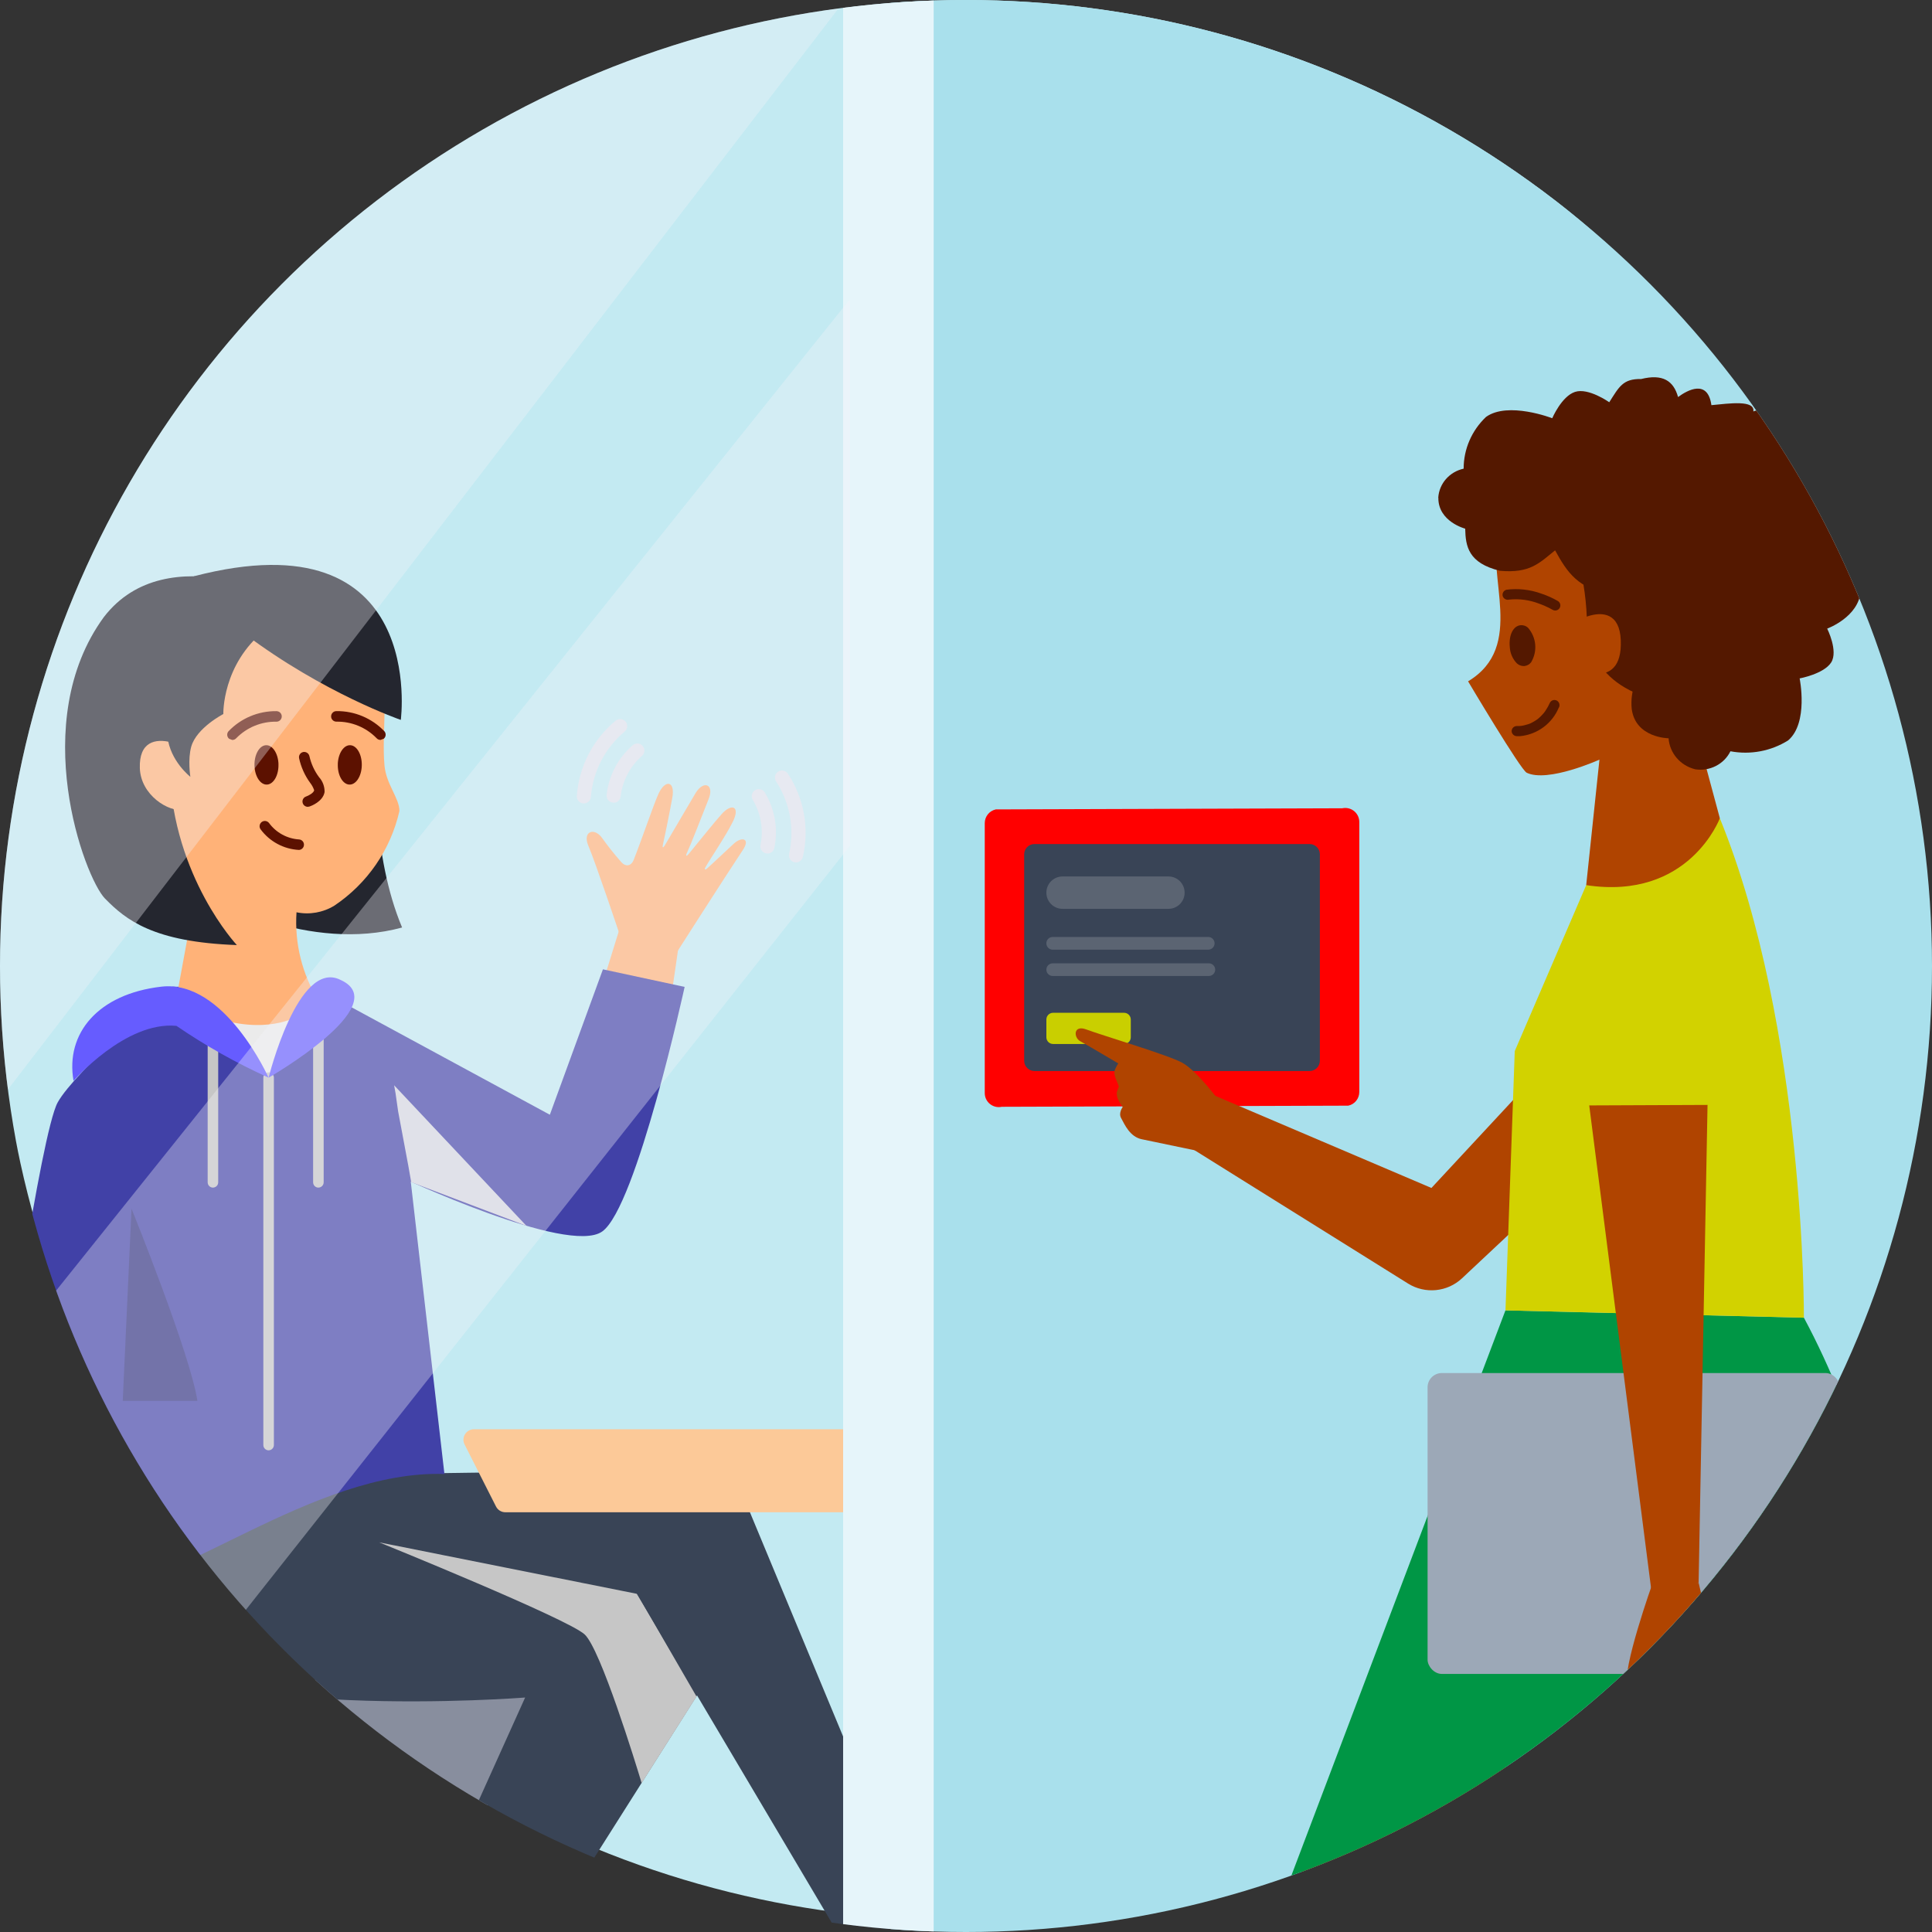 <?xml version="1.0" encoding="UTF-8"?>
<svg xmlns="http://www.w3.org/2000/svg" xmlns:xlink="http://www.w3.org/1999/xlink" viewBox="0 0 550 550">
  <rect x="0" y="0" width="550" height="550" fill="#333333" stroke="none"/>
  <defs>
    <style>
      .cls-1 {
        fill: #888e9e;
      }

      .cls-2 {
        fill: none;
      }

      .cls-3 {
        fill: #ffdce9;
        opacity: .5;
      }

      .cls-4 {
        fill: #ffb278;
      }

      .cls-5 {
        fill: #24262f;
      }

      .cls-6 {
        fill: #4141a7;
      }

      .cls-7 {
        fill: #541800;
      }

      .cls-8 {
        fill: #9ca8b7;
      }

      .cls-9 {
        fill: #665cff;
      }

      .cls-10 {
        fill: #a9e0ec;
      }

      .cls-11 {
        fill: #d2d200;
      }

      .cls-12 {
        fill: #ebebeb;
      }

      .cls-13 {
        fill: #313180;
      }

      .cls-14 {
        fill: #fcc998;
      }

      .cls-15 {
        isolation: isolate;
      }

      .cls-16 {
        fill: #d6d8e0;
      }

      .cls-17, .cls-18 {
        fill: #c6c6c6;
      }

      .cls-19, .cls-18 {
        mix-blend-mode: multiply;
      }

      .cls-20 {
        clip-path: url(#clippath-1);
      }

      .cls-21 {
        fill: #5c1100;
      }

      .cls-22 {
        fill: #b04400;
      }

      .cls-23 {
        fill: #009645;
      }

      .cls-24 {
        fill: #f6f6fa;
        opacity: .34;
      }

      .cls-25 {
        fill: #e6f5fa;
      }

      .cls-26 {
        fill: #5b6472;
      }

      .cls-27 {
        fill: red;
      }

      .cls-28 {
        fill: #394456;
      }

      .cls-29 {
        fill: #e9eaf4;
      }

      .cls-30 {
        fill: #c3eaf2;
      }

      .cls-31 {
        fill: #c9cf00;
      }
    </style>
    <clipPath id="clippath">
      <rect class="cls-2" x="579" y="0" width="532" height="550" rx="49.44" ry="49.44" transform="translate(1690 550) rotate(-180)"/>
    </clipPath>
    <clipPath id="clippath-1">
      <circle class="cls-2" cx="275" cy="275" r="275"/>
    </clipPath>
  </defs>
  <g class="cls-15">
    <g id="Layer_1" data-name="Layer 1">
      <g>
        <circle class="cls-2" cx="275" cy="275" r="275"/>
        <g class="cls-20">
          <g>
            <circle class="cls-30" cx="273.56" cy="272.64" r="274.05"/>
            <g>
              <g>
                <g>
                  <path class="cls-1" d="M158.27,487.45c0-6.99-32.82-9.5-95.39-9.5-26.3,0-47.32.45-62.89,1.48v38.11c14.41,4.35,35.2,7.36,65.2,7.36,95.39,0,93.07-30.46,93.07-37.45Z"/>
                  <g>
                    <path class="cls-28" d="M149.49,483.26l-30.09,66.74h36.38l56.86-89.78L15.96,420.88s-3.18,22.13,17.69,45.96c20.87,23.83,115.84,16.41,115.84,16.41Z"/>
                    <polygon class="cls-4" points="176.32 264.58 169.11 287.83 189.7 293.4 193.29 268.6 176.32 264.58"/>
                    <path class="cls-4" d="M176.48,266.27s-6.9-20.61-9-25.53c-1.71-4.03,1.66-5.32,3.92-2.19,1.7,2.36,3.36,4.49,5.55,6.96.97,1.1,2.64,1.33,3.48-.8,2.37-6.02,5.59-15.53,6.99-18.65,1.9-4.23,4.84-3.85,3.98,1.01-.58,3.26-2.07,10.73-2.68,13.36-.21.92.04,1.06.54.22,2.81-4.71,7.3-12.47,8.77-14.9,2.25-3.7,5.39-2.53,3.71,1.71-2.57,6.47-4.96,12.72-6.16,15.28-.47,1-.2,1.18.52.31,2.82-3.39,7.24-8.98,9.38-11.34,2.81-3.11,5.36-2.22,3.13,2.25-2.12,4.24-6.07,9.94-7.82,13-.34.6,0,.75.57.22,3.1-2.81,5.67-5.32,7.61-7.07,2.19-1.97,4.71-1.46,2.54,1.82-5.68,8.57-18.55,28.73-18.55,28.73l-16.48-4.38Z"/>
                    <path class="cls-3" d="M218.47,242.99c.94,0,1.75-.65,1.96-1.57,1.14-5.45.15-11.14-2.76-15.89-.62-.92-1.86-1.16-2.78-.54-.92.62-1.16,1.86-.54,2.78h0c2.27,3.85,3.04,8.4,2.16,12.78-.23,1.08.46,2.13,1.53,2.37l.43.07Z"/>
                    <path class="cls-3" d="M226.6,245.5c.93,0,1.73-.64,1.95-1.54,1.89-8.19.33-16.79-4.32-23.79-.65-.89-1.91-1.09-2.8-.43-.89.65-1.09,1.91-.43,2.8,3.91,6.07,5.23,13.46,3.66,20.51-.26,1.08.41,2.15,1.48,2.41l.47.04Z"/>
                    <path class="cls-3" d="M174.69,228.52c1.06,0,1.94-.83,2-1.89.54-4.44,2.71-8.52,6.08-11.46.83-.74.9-2,.16-2.83-.71-.8-1.92-.9-2.75-.23-4.23,3.63-6.91,8.73-7.49,14.27-.06,1.1.78,2.05,1.88,2.11,0,0,.01,0,.02,0l.1.02Z"/>
                    <path class="cls-3" d="M166.22,228.71c1.08,0,1.97-.86,2-1.95.59-7.2,4.05-13.86,9.59-18.49.86-.7.99-1.96.29-2.82-.7-.86-1.96-.99-2.82-.29-6.49,5.34-10.49,13.12-11.07,21.51-.03,1.1.85,2.02,1.95,2.05h.05Z"/>
                    <path class="cls-6" d="M113.27,334.75s48.38,22.76,58.17,15.83c9.79-6.93,23.46-69.63,23.46-69.63l-23.26-5-15.11,41.39-66.89-36.24,23.63,53.65"/>
                    <polyline class="cls-28" points="208.39 418.22 188.75 491.39 15.96 420.88 208.39 418.22"/>
                    <path class="cls-6" d="M22.71,451.43C2.35,444.39.41,401.11.41,401.11c0,0,11.18-78.48,16.01-87.27,4.83-8.8,32.63-32.94,32.63-32.94l40.59.2,24.62,32.05,12.26,106.47c-18.67-.64-38.14,7.83-55.66,16.32-19.91,9.63-37.31,19.27-48.14,15.52"/>
                    <path class="cls-18" d="M107.91,439.07l73.47,14.67,16.91,29.23-15.62,24.64c-1.64-5.42-11.69-38.19-16.25-42.34-4.92-4.48-57.49-25.8-58.53-26.22"/>
                    <path class="cls-5" d="M53.95,250.83c5.92,6.04,34.7,20.27,60.52,13.21-8.61-20.45-7.96-47.15-6.15-51.83l-54.37,38.63Z"/>
                    <path class="cls-4" d="M48.24,243.22c2.96,3.06,5.53,6.47,7.64,10.17l-5.77,31.34,26.34,22.07,14.25-21.87c-4.68-7.54-6.87-16.36-6.29-25.22,3.7.76,7.55.08,10.77-1.89,9.39-6.29,16.02-15.92,18.53-26.94,0-3.71-3.79-7.57-4.26-13.03-.84-9.37,1.42-20.94-1.53-29.08-2.78-7.62-9.1-13.41-16.93-15.53,0,0-35.98,2.4-45.92,18.49-9.94,16.09,3.16,51.49,3.16,51.49Z"/>
                    <path class="cls-5" d="M29.92,255.83c5.93,6.04,13.73,12.37,37.51,13.21,0,0-18.05-19.18-19.18-49.84-2.68-29.9,36.38-47.39,36.38-47.39,0,0-36.89-19.8-55.08,3.88-21.78,29.86-5.56,74.06.36,80.14Z"/>
                    <path class="cls-21" d="M79.27,217.48c.12,3.1-1.32,5.72-3.2,5.87-1.88.15-3.51-2.23-3.62-5.33-.11-3.09,1.32-5.72,3.2-5.87,1.88-.16,3.51,2.24,3.63,5.33"/>
                    <path class="cls-21" d="M85.12,241.96c.83-.05,1.46-.76,1.41-1.58-.04-.76-.65-1.37-1.41-1.41-3.39-.22-6.51-1.93-8.52-4.66-.5-.66-1.44-.8-2.1-.3-.66.5-.8,1.44-.3,2.1,2.58,3.48,6.59,5.63,10.92,5.85Z"/>
                    <path class="cls-21" d="M66.14,210.65c.44,0,.86-.19,1.15-.53,3.01-3.06,7.14-4.75,11.43-4.67.83,0,1.49-.69,1.49-1.51,0-.82-.67-1.48-1.49-1.49h0c-5.17-.07-10.13,2.01-13.69,5.75-.53.63-.44,1.58.19,2.11l.92.35Z"/>
                    <path class="cls-21" d="M96.17,217.48c-.12,3.1,1.32,5.72,3.2,5.87,1.88.15,3.51-2.23,3.62-5.33.11-3.09-1.32-5.72-3.2-5.87-1.88-.16-3.51,2.24-3.63,5.33"/>
                    <path class="cls-21" d="M108.3,210.65l.95-.35c.63-.53.72-1.47.19-2.11-3.57-3.74-8.53-5.82-13.69-5.75h0c-.83,0-1.49.69-1.49,1.51,0,.82.67,1.48,1.49,1.49,4.29-.08,8.42,1.61,11.42,4.67.28.33.7.53,1.13.53Z"/>
                    <path class="cls-21" d="M87.64,229.68l.47-.08c.38-.13,3.79-1.36,4.29-4.1.04-1.58-.53-3.12-1.6-4.29-1.3-1.76-2.22-3.78-2.71-5.92-.16-.81-.93-1.34-1.75-1.21-.81.15-1.35.93-1.2,1.74,0,0,0,0,0,.01.55,2.53,1.62,4.93,3.15,7.02.5.64.89,1.35,1.15,2.12-.13.75-1.59,1.54-2.31,1.78-.79.27-1.21,1.12-.94,1.91.21.61.77,1.01,1.41,1.02h.02Z"/>
                    <path class="cls-5" d="M69.57,180.39c22.58,17.01,44.53,24.55,44.53,24.55,0,0,7.76-58.27-58.94-40.88,0,0,10.06,13.05,14.41,16.33Z"/>
                    <path class="cls-12" d="M84.64,289.28s-8.83,5.68-24.85,0l16.68,17.51,8.17-17.51Z"/>
                    <path class="cls-17" d="M90.64,338.08c.83,0,1.5-.67,1.5-1.5v-42.41c0-.83-.66-1.51-1.49-1.51-.83,0-1.51.66-1.51,1.49v42.42c0,.83.66,1.51,1.49,1.52h0Z"/>
                    <path class="cls-17" d="M60.62,338.08c.83,0,1.5-.67,1.5-1.5v-42.41c0-.83-.66-1.51-1.49-1.51-.83,0-1.51.66-1.51,1.49v42.42c0,.83.66,1.51,1.49,1.52h0Z"/>
                    <path class="cls-17" d="M76.47,412.87c.83,0,1.5-.68,1.5-1.51v-104.57c0-.83-.66-1.51-1.49-1.51s-1.51.66-1.51,1.49v104.6c0,.83.67,1.5,1.5,1.51Z"/>
                    <path class="cls-9" d="M76.47,306.79s8.36-33.86,20.44-27.85c15.74,7.09-20.44,27.85-20.44,27.85Z"/>
                    <path class="cls-9" d="M20.94,307.7s14.76-17.04,29.29-15.66c8.29,5.67,17.06,10.6,26.22,14.74,0,0-12.49-27.97-30.5-25.9-18.01,2.07-27.4,13.29-25.01,26.82Z"/>
                    <g class="cls-19">
                      <polyline class="cls-16" points="112.2 308.96 149.88 348.99 117.06 336.54 116.25 331.93 113.34 316.39 112.6 311.21 112.2 308.96"/>
                    </g>
                    <path class="cls-29" d="M243.54,343.62c0,6.63,5.38,12.01,12.01,12.01,6.63,0,12.01-5.38,12.01-12.01,0-6.63-5.38-12.01-12.01-12.01h0c-6.63,0-12.01,5.38-12.01,12.01Z"/>
                    <path class="cls-4" d="M48.72,211.32c-4.44-1.14-9.17-.21-8.91,7.38.27,7.59,8.06,12.56,12.65,11.88,0,0,.7-18.13-3.74-19.26Z"/>
                    <polygon class="cls-28" points="263.15 550 208.38 418.22 177.56 447.42 238.34 550 263.15 550"/>
                  </g>
                </g>
                <path class="cls-5" d="M75.4,179.43c-12.22,9.74-11.82,23.84-11.82,23.84,0,0-7.6,3.91-9.13,9.26-1.04,3.65-.26,8.61-.26,8.61,0,0-5.75-4.47-6.51-11.41-.55-5.09.82-18.87.82-18.87l7.92-12.12,18.97.7Z"/>
              </g>
              <path class="cls-14" d="M143.88,430.51h349.97c1.13,0,2.16-.63,2.67-1.64l8.94-17.65c1.01-1.99-.44-4.34-2.67-4.34H134.93c-2.23,0-3.68,2.35-2.67,4.34l8.94,17.65c.51,1.01,1.54,1.64,2.67,1.64Z"/>
              <rect class="cls-10" x="253.54" width="296.46" height="550"/>
              <path class="cls-13" d="M37.44,344.07l-2.5,54.73h21.26c-2-13.31-18.76-54.73-18.76-54.73Z"/>
              <rect class="cls-25" x="240.02" width="25.78" height="550"/>
              <g>
                <polygon class="cls-22" points="402.13 550 438.69 485.13 388.44 484.6 364.26 550 402.13 550"/>
                <path class="cls-22" d="M493.8,550.67h40.01l-21.11-31.88s3.35-19.01,6.26-43.47c3.75-31.73-54.62,1.12-54.62,1.12l8.46,50.77,21.01,23.46Z"/>
                <path class="cls-27" d="M386.96,310.86v-76.86c0-2.2-1.78-3.99-3.99-3.99-.28,0-.57.03-.85.09l-98.64.32c-1.83.4-3.14,2.02-3.14,3.9v76.86c0,2.2,1.78,3.99,3.99,3.99.28,0,.57-.03.85-.09l98.64-.32c1.84-.39,3.15-2.02,3.14-3.9"/>
                <path class="cls-28" d="M375.74,301.97v-58.76c0-1.62-1.31-2.93-2.93-2.93h-78.32c-1.62,0-2.93,1.31-2.93,2.93v58.76c0,1.62,1.31,2.93,2.93,2.93h78.32c1.62,0,2.93-1.31,2.93-2.93"/>
                <path class="cls-26" d="M302.51,258.73h30.1c2.55.01,4.62-2.04,4.63-4.59.01-2.55-2.04-4.62-4.59-4.63h-30.14c-2.55-.01-4.62,2.04-4.63,4.59-.01,2.55,2.04,4.62,4.59,4.63h.04"/>
                <path class="cls-26" d="M299.59,270.35h44.46c1-.05,1.77-.9,1.71-1.9-.05-.93-.79-1.67-1.71-1.71h-44.46c-1,.05-1.77.9-1.71,1.9.05.93.79,1.67,1.71,1.71"/>
                <path class="cls-26" d="M299.68,277.84h44.46c1,0,1.8-.81,1.8-1.8,0-1-.81-1.8-1.8-1.8h-44.46c-1,0-1.8.81-1.8,1.8,0,1,.81,1.8,1.8,1.8"/>
                <path class="cls-31" d="M299.77,297.2h20.25c1.04-.01,1.88-.85,1.89-1.89v-5.1c-.01-1.04-.85-1.88-1.89-1.89h-20.25c-1.04.01-1.88.85-1.89,1.89v5.1c.01,1.04.85,1.88,1.89,1.89"/>
                <path class="cls-22" d="M434.61,219.98c6.03,2.91,20.72-3.73,20.72-3.73l-3.77,35.72s10.5,13.7,23.18,6.41c12.67-7.29,14.86-25.46,14.86-25.46l-5.7-21.17c1.85-3.88,4.17-7.51,6.92-10.81,0,0,10.53-36.57-.73-52.03s-47.63-15.13-47.63-15.13c-7.71,2.73-13.62,9.04-15.84,16.92-3.71,13.31,7.86,33.3-8.69,43.26,0,0,14.95,25.19,16.69,26.02"/>
                <path class="cls-7" d="M451.77,181.67c2.1,4.59,4.83,20.32,39.04,19.27,5.62-6.46,31.06-30.39,12.84-61.44-18.22-31.05-66.73-2.96-66.73-2.96,0,0,15.82,14.83,14.83,45.13"/>
                <path class="cls-7" d="M409.47,141.72c-.07,6.78,7.64,8.78,7.64,8.78.11,5.03.88,9.79,9.88,11.99,8.65.78,11.27-2.26,15.71-5.82,3.6,6.54,6.45,10.68,16.14,12.83,2.89.97,6.68,2.28,9.71,1.91-.13,9.72.19,7,1.1,16.68-3.76,3.59-5.65,8.65-5.13,13.76,1.1,8.26,10.49,8.32,10.49,8.32.3,4.23,3.36,7.8,7.58,8.83,4.14.64,8.22-1.45,10.03-5.13,5.68,1.07,11.55-.04,16.42-3.09,5.87-4.99,3.28-17.65,3.28-17.65,0,0,6.91-1.28,8.98-4.55,2.06-3.27-1.14-9.63-1.14-9.63,0,0,9.02-3.26,9.55-10.75-.53-5.76-3.04-11.17-7.11-15.38,2.58-2.11,3.69-5.48,2.85-8.66-1.37-3.12-4.43-5.2-7.91-5.39,0,0,5.06-4.44-1.73-15.7-6.15-10.2-16.67-5.94-16.67-5.94.48-3.33-6.83-2.28-11.94-1.79-1.03-7.44-6.76-4.33-9.49-2.31-1.28-4.62-4.36-6.67-10.52-5.13-5.24-.1-6.29,2.28-9.07,6.61,0,0-5.94-4.21-9.76-2.94-3.82,1.26-6.47,7.49-6.47,7.49,0,0-12.58-4.87-18.85-.37-4.08,3.87-6.38,9.18-6.37,14.73-4.03.88-6.98,4.25-7.23,8.27Z"/>
                <path class="cls-7" d="M443.76,201.43c-1.88,4.54-6.12,7.67-11.01,8.14h-.96c-.79-.02-1.43-.65-1.46-1.44.02-.8.66-1.43,1.46-1.44h.69s.8-.07.8-.07h-.09l.24-.04.53-.11,1.2-.34.31-.11.18-.08.19-.09.37-.19c.46-.24.9-.51,1.32-.8l.23-.17.23-.19.7-.65.73-.79.13-.16.08-.1.34-.48c.49-.74.93-1.52,1.29-2.33.41-.69,1.3-.92,1.99-.52.68.42.91,1.3.52,2"/>
                <path class="cls-7" d="M431.32,183.98c.22,2.39,1.34,4.24,2.51,4.12,1.17-.11,1.94-2.13,1.72-4.51-.22-2.38-1.34-4.23-2.51-4.12-1.17.1-1.91,2.13-1.72,4.51"/>
                <path class="cls-7" d="M431.89,188.92c-1.27-1.28-2.02-2.99-2.09-4.79-.31-3.36.99-5.95,3.09-6.15.76-.06,1.51.19,2.07.69,2.43,2.74,2.8,6.74.91,9.88-.47.6-1.16.98-1.91,1.06h-.24c-.67-.01-1.32-.26-1.82-.7ZM433.33,180.92c-.54.87-.73,1.92-.53,2.92.17.95.41,1.89.7,2.81.54-.87.72-1.92.53-2.92-.17-.95-.4-1.89-.69-2.81h0Z"/>
                <path class="cls-7" d="M428.79,167.89c3.37-.44,6.8-.06,10,1.1,1.63.54,3.2,1.24,4.69,2.1.69.41.93,1.3.52,1.99-.41.69-1.3.93-1.99.52l-1.07-.57c-.89-.45-1.81-.84-2.75-1.17-2.74-1.07-5.69-1.47-8.61-1.16-.77.19-1.55-.26-1.79-1.01-.21-.78.25-1.57,1.02-1.79"/>
                <path class="cls-22" d="M347.41,313.87l-3.7,14.34s-17.58-3.67-18.66-3.89c-3.39-.7-4.85-4.12-5.91-6.06-.79-1.44.47-3.11.47-3.11,0,0-.79-1.1-1.3-2.11-.21-.43-.57-1.63-.29-2.44.2-.6.5-1.29.5-1.29,0,0-.26-.71-.74-1.87-.38-.91-.68-1.76-.44-2.76.07-.3.9-1.89,1.02-1.94,0,0-8.57-5.07-10.88-6.35-1.84-1.03-1.99-4.73,1.78-3.32,4.5,1.69,23.41,7.29,27.35,9.49,4.37,2.44,10.8,11.3,10.8,11.3Z"/>
                <path class="cls-22" d="M335.92,324.85l64.92,40.55c4.87,3.04,11.18,2.43,15.37-1.5l54.69-51.27-6.82-35.35-56.58,60.91-67.54-28.78-4.03,15.44Z"/>
                <path class="cls-23" d="M428.57,373.03l-67.03,176.97,188.06-34.92s-4.59-81.37-36.07-139.96l-84.96-2.09Z"/>
                <path class="cls-11" d="M513.53,375.12s.43-82.36-23.93-142.18c0,0-8.74,23.5-38.04,19.04l-20.34,47.25-2.64,73.81,84.95,2.09Z"/>
                <rect class="cls-8" x="406.4" y="390.88" width="117.37" height="85.65" rx="4.05" ry="4.05"/>
                <polygon class="cls-22" points="486.11 314 452.33 314 470.23 453.71 483.56 450.62 486.11 314"/>
                <path class="cls-22" d="M483.56,450.62h-13.08s-8.9,24.94-7.19,29.36l1.5,2.03c1.7,4.42,21.06.65,22.72-4.11,1.66-4.76-3.94-27.28-3.94-27.28Z"/>
                <polygon class="cls-11" points="449.88 282.61 449.98 314.7 492.64 314.52 493.67 277.25 449.88 282.61"/>
                <path class="cls-22" d="M453.62,191.86c4.67.34,8.09-1.96,7.78-9.62-.31-7.66-5.14-8.23-9.52-6.76-3.83,1.16-6,5.22-4.83,9.05.03.1.06.19.1.29.77,4.49,1.81,6.7,6.48,7.04"/>
              </g>
              <polygon class="cls-24" points="0 313.08 240.54 0 78.66 0 0 114.32 0 313.08"/>
              <polygon class="cls-24" points="0 387.36 0 546.8 242 240.74 242 85.13 0 387.36"/>
            </g>
          </g>
        </g>
      </g>
    </g>
  </g>
</svg>